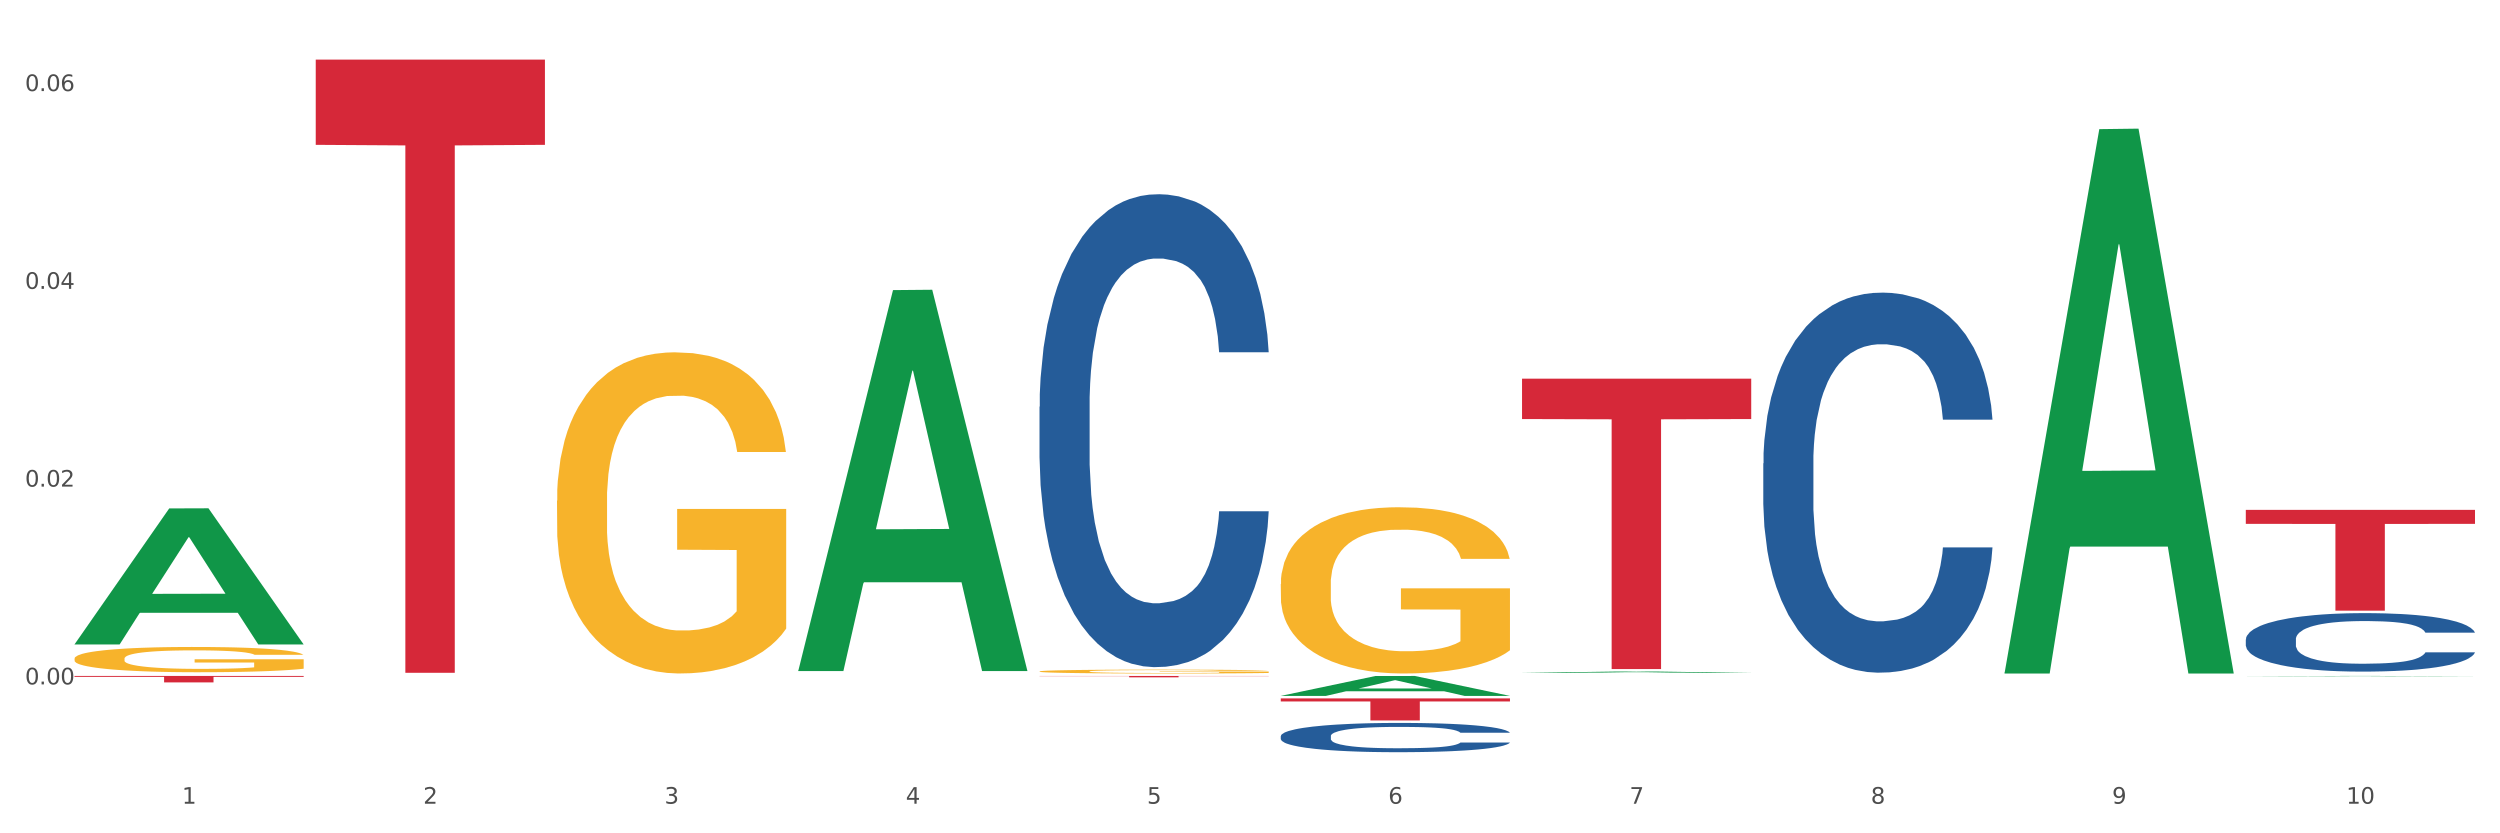 <?xml version="1.0" encoding="utf-8" standalone="no"?>
<!DOCTYPE svg PUBLIC "-//W3C//DTD SVG 1.1//EN"
  "http://www.w3.org/Graphics/SVG/1.1/DTD/svg11.dtd">
<svg xmlns:xlink="http://www.w3.org/1999/xlink" width="1080pt" height="360pt" viewBox="0 0 1080 360" xmlns="http://www.w3.org/2000/svg" version="1.1">
 <rect x="0" y="0" width="1080" height="360" fill="#333333" stroke="none"/>
 <defs>
  <style type="text/css">*{stroke-linejoin: round; stroke-linecap: butt}</style>
 </defs>
 <g id="figure_1">
  <g id="patch_1">
   <path d="M 0 360 
L 1080 360 
L 1080 0 
L 0 0 
z
" style="fill: #ffffff; stroke: #ffffff; stroke-linejoin: miter"/>
  </g>
  <g id="axes_1">
   <g id="matplotlib.axis_1">
    <g id="xtick_1">
     <g id="text_1">
      <!-- 1 -->
      <g style="fill: #4d4d4d" transform="translate(78.627 347.204) scale(0.096 -0.096)">
       <defs>
        <path id="DejaVuSans-31" d="M 794 531 
L 1825 531 
L 1825 4091 
L 703 3866 
L 703 4441 
L 1819 4666 
L 2450 4666 
L 2450 531 
L 3481 531 
L 3481 0 
L 794 0 
L 794 531 
z
" transform="scale(0.016)"/>
       </defs>
       <use xlink:href="#DejaVuSans-31"/>
      </g>
     </g>
    </g>
    <g id="xtick_2">
     <g id="text_2">
      <!-- 2 -->
      <g style="fill: #4d4d4d" transform="translate(182.851 347.204) scale(0.096 -0.096)">
       <defs>
        <path id="DejaVuSans-32" d="M 1228 531 
L 3431 531 
L 3431 0 
L 469 0 
L 469 531 
Q 828 903 1448 1529 
Q 2069 2156 2228 2338 
Q 2531 2678 2651 2914 
Q 2772 3150 2772 3378 
Q 2772 3750 2511 3984 
Q 2250 4219 1831 4219 
Q 1534 4219 1204 4116 
Q 875 4013 500 3803 
L 500 4441 
Q 881 4594 1212 4672 
Q 1544 4750 1819 4750 
Q 2544 4750 2975 4387 
Q 3406 4025 3406 3419 
Q 3406 3131 3298 2873 
Q 3191 2616 2906 2266 
Q 2828 2175 2409 1742 
Q 1991 1309 1228 531 
z
" transform="scale(0.016)"/>
       </defs>
       <use xlink:href="#DejaVuSans-32"/>
      </g>
     </g>
    </g>
    <g id="xtick_3">
     <g id="text_3">
      <!-- 3 -->
      <g style="fill: #4d4d4d" transform="translate(287.074 347.204) scale(0.096 -0.096)">
       <defs>
        <path id="DejaVuSans-33" d="M 2597 2516 
Q 3050 2419 3304 2112 
Q 3559 1806 3559 1356 
Q 3559 666 3084 287 
Q 2609 -91 1734 -91 
Q 1441 -91 1130 -33 
Q 819 25 488 141 
L 488 750 
Q 750 597 1062 519 
Q 1375 441 1716 441 
Q 2309 441 2620 675 
Q 2931 909 2931 1356 
Q 2931 1769 2642 2001 
Q 2353 2234 1838 2234 
L 1294 2234 
L 1294 2753 
L 1863 2753 
Q 2328 2753 2575 2939 
Q 2822 3125 2822 3475 
Q 2822 3834 2567 4026 
Q 2313 4219 1838 4219 
Q 1578 4219 1281 4162 
Q 984 4106 628 3988 
L 628 4550 
Q 988 4650 1302 4700 
Q 1616 4750 1894 4750 
Q 2613 4750 3031 4423 
Q 3450 4097 3450 3541 
Q 3450 3153 3228 2886 
Q 3006 2619 2597 2516 
z
" transform="scale(0.016)"/>
       </defs>
       <use xlink:href="#DejaVuSans-33"/>
      </g>
     </g>
    </g>
    <g id="xtick_4">
     <g id="text_4">
      <!-- 4 -->
      <g style="fill: #4d4d4d" transform="translate(391.298 347.204) scale(0.096 -0.096)">
       <defs>
        <path id="DejaVuSans-34" d="M 2419 4116 
L 825 1625 
L 2419 1625 
L 2419 4116 
z
M 2253 4666 
L 3047 4666 
L 3047 1625 
L 3713 1625 
L 3713 1100 
L 3047 1100 
L 3047 0 
L 2419 0 
L 2419 1100 
L 313 1100 
L 313 1709 
L 2253 4666 
z
" transform="scale(0.016)"/>
       </defs>
       <use xlink:href="#DejaVuSans-34"/>
      </g>
     </g>
    </g>
    <g id="xtick_5">
     <g id="text_5">
      <!-- 5 -->
      <g style="fill: #4d4d4d" transform="translate(495.522 347.204) scale(0.096 -0.096)">
       <defs>
        <path id="DejaVuSans-35" d="M 691 4666 
L 3169 4666 
L 3169 4134 
L 1269 4134 
L 1269 2991 
Q 1406 3038 1543 3061 
Q 1681 3084 1819 3084 
Q 2600 3084 3056 2656 
Q 3513 2228 3513 1497 
Q 3513 744 3044 326 
Q 2575 -91 1722 -91 
Q 1428 -91 1123 -41 
Q 819 9 494 109 
L 494 744 
Q 775 591 1075 516 
Q 1375 441 1709 441 
Q 2250 441 2565 725 
Q 2881 1009 2881 1497 
Q 2881 1984 2565 2268 
Q 2250 2553 1709 2553 
Q 1456 2553 1204 2497 
Q 953 2441 691 2322 
L 691 4666 
z
" transform="scale(0.016)"/>
       </defs>
       <use xlink:href="#DejaVuSans-35"/>
      </g>
     </g>
    </g>
    <g id="xtick_6">
     <g id="text_6">
      <!-- 6 -->
      <g style="fill: #4d4d4d" transform="translate(599.745 347.204) scale(0.096 -0.096)">
       <defs>
        <path id="DejaVuSans-36" d="M 2113 2584 
Q 1688 2584 1439 2293 
Q 1191 2003 1191 1497 
Q 1191 994 1439 701 
Q 1688 409 2113 409 
Q 2538 409 2786 701 
Q 3034 994 3034 1497 
Q 3034 2003 2786 2293 
Q 2538 2584 2113 2584 
z
M 3366 4563 
L 3366 3988 
Q 3128 4100 2886 4159 
Q 2644 4219 2406 4219 
Q 1781 4219 1451 3797 
Q 1122 3375 1075 2522 
Q 1259 2794 1537 2939 
Q 1816 3084 2150 3084 
Q 2853 3084 3261 2657 
Q 3669 2231 3669 1497 
Q 3669 778 3244 343 
Q 2819 -91 2113 -91 
Q 1303 -91 875 529 
Q 447 1150 447 2328 
Q 447 3434 972 4092 
Q 1497 4750 2381 4750 
Q 2619 4750 2861 4703 
Q 3103 4656 3366 4563 
z
" transform="scale(0.016)"/>
       </defs>
       <use xlink:href="#DejaVuSans-36"/>
      </g>
     </g>
    </g>
    <g id="xtick_7">
     <g id="text_7">
      <!-- 7 -->
      <g style="fill: #4d4d4d" transform="translate(703.969 347.204) scale(0.096 -0.096)">
       <defs>
        <path id="DejaVuSans-37" d="M 525 4666 
L 3525 4666 
L 3525 4397 
L 1831 0 
L 1172 0 
L 2766 4134 
L 525 4134 
L 525 4666 
z
" transform="scale(0.016)"/>
       </defs>
       <use xlink:href="#DejaVuSans-37"/>
      </g>
     </g>
    </g>
    <g id="xtick_8">
     <g id="text_8">
      <!-- 8 -->
      <g style="fill: #4d4d4d" transform="translate(808.193 347.204) scale(0.096 -0.096)">
       <defs>
        <path id="DejaVuSans-38" d="M 2034 2216 
Q 1584 2216 1326 1975 
Q 1069 1734 1069 1313 
Q 1069 891 1326 650 
Q 1584 409 2034 409 
Q 2484 409 2743 651 
Q 3003 894 3003 1313 
Q 3003 1734 2745 1975 
Q 2488 2216 2034 2216 
z
M 1403 2484 
Q 997 2584 770 2862 
Q 544 3141 544 3541 
Q 544 4100 942 4425 
Q 1341 4750 2034 4750 
Q 2731 4750 3128 4425 
Q 3525 4100 3525 3541 
Q 3525 3141 3298 2862 
Q 3072 2584 2669 2484 
Q 3125 2378 3379 2068 
Q 3634 1759 3634 1313 
Q 3634 634 3220 271 
Q 2806 -91 2034 -91 
Q 1263 -91 848 271 
Q 434 634 434 1313 
Q 434 1759 690 2068 
Q 947 2378 1403 2484 
z
M 1172 3481 
Q 1172 3119 1398 2916 
Q 1625 2713 2034 2713 
Q 2441 2713 2670 2916 
Q 2900 3119 2900 3481 
Q 2900 3844 2670 4047 
Q 2441 4250 2034 4250 
Q 1625 4250 1398 4047 
Q 1172 3844 1172 3481 
z
" transform="scale(0.016)"/>
       </defs>
       <use xlink:href="#DejaVuSans-38"/>
      </g>
     </g>
    </g>
    <g id="xtick_9">
     <g id="text_9">
      <!-- 9 -->
      <g style="fill: #4d4d4d" transform="translate(912.416 347.204) scale(0.096 -0.096)">
       <defs>
        <path id="DejaVuSans-39" d="M 703 97 
L 703 672 
Q 941 559 1184 500 
Q 1428 441 1663 441 
Q 2288 441 2617 861 
Q 2947 1281 2994 2138 
Q 2813 1869 2534 1725 
Q 2256 1581 1919 1581 
Q 1219 1581 811 2004 
Q 403 2428 403 3163 
Q 403 3881 828 4315 
Q 1253 4750 1959 4750 
Q 2769 4750 3195 4129 
Q 3622 3509 3622 2328 
Q 3622 1225 3098 567 
Q 2575 -91 1691 -91 
Q 1453 -91 1209 -44 
Q 966 3 703 97 
z
M 1959 2075 
Q 2384 2075 2632 2365 
Q 2881 2656 2881 3163 
Q 2881 3666 2632 3958 
Q 2384 4250 1959 4250 
Q 1534 4250 1286 3958 
Q 1038 3666 1038 3163 
Q 1038 2656 1286 2365 
Q 1534 2075 1959 2075 
z
" transform="scale(0.016)"/>
       </defs>
       <use xlink:href="#DejaVuSans-39"/>
      </g>
     </g>
    </g>
    <g id="xtick_10">
     <g id="text_10">
      <!-- 10 -->
      <g style="fill: #4d4d4d" transform="translate(1013.586 347.204) scale(0.096 -0.096)">
       <defs>
        <path id="DejaVuSans-30" d="M 2034 4250 
Q 1547 4250 1301 3770 
Q 1056 3291 1056 2328 
Q 1056 1369 1301 889 
Q 1547 409 2034 409 
Q 2525 409 2770 889 
Q 3016 1369 3016 2328 
Q 3016 3291 2770 3770 
Q 2525 4250 2034 4250 
z
M 2034 4750 
Q 2819 4750 3233 4129 
Q 3647 3509 3647 2328 
Q 3647 1150 3233 529 
Q 2819 -91 2034 -91 
Q 1250 -91 836 529 
Q 422 1150 422 2328 
Q 422 3509 836 4129 
Q 1250 4750 2034 4750 
z
" transform="scale(0.016)"/>
       </defs>
       <use xlink:href="#DejaVuSans-31"/>
       <use xlink:href="#DejaVuSans-30" transform="translate(63.623 0)"/>
      </g>
     </g>
    </g>
    <g id="xtick_11"/>
    <g id="xtick_12"/>
    <g id="xtick_13"/>
    <g id="xtick_14"/>
    <g id="xtick_15"/>
    <g id="xtick_16"/>
    <g id="xtick_17"/>
    <g id="xtick_18"/>
    <g id="xtick_19"/>
   </g>
   <g id="matplotlib.axis_2">
    <g id="ytick_1">
     <g id="text_11">
      <!-- 0.00 -->
      <g style="fill: #4d4d4d" transform="translate(10.8 295.664) scale(0.096 -0.096)">
       <defs>
        <path id="DejaVuSans-2e" d="M 684 794 
L 1344 794 
L 1344 0 
L 684 0 
L 684 794 
z
" transform="scale(0.016)"/>
       </defs>
       <use xlink:href="#DejaVuSans-30"/>
       <use xlink:href="#DejaVuSans-2e" transform="translate(63.623 0)"/>
       <use xlink:href="#DejaVuSans-30" transform="translate(95.41 0)"/>
       <use xlink:href="#DejaVuSans-30" transform="translate(159.033 0)"/>
      </g>
     </g>
    </g>
    <g id="ytick_2">
     <g id="text_12">
      <!-- 0.02 -->
      <g style="fill: #4d4d4d" transform="translate(10.8 210.224) scale(0.096 -0.096)">
       <use xlink:href="#DejaVuSans-30"/>
       <use xlink:href="#DejaVuSans-2e" transform="translate(63.623 0)"/>
       <use xlink:href="#DejaVuSans-30" transform="translate(95.41 0)"/>
       <use xlink:href="#DejaVuSans-32" transform="translate(159.033 0)"/>
      </g>
     </g>
    </g>
    <g id="ytick_3">
     <g id="text_13">
      <!-- 0.04 -->
      <g style="fill: #4d4d4d" transform="translate(10.8 124.785) scale(0.096 -0.096)">
       <use xlink:href="#DejaVuSans-30"/>
       <use xlink:href="#DejaVuSans-2e" transform="translate(63.623 0)"/>
       <use xlink:href="#DejaVuSans-30" transform="translate(95.41 0)"/>
       <use xlink:href="#DejaVuSans-34" transform="translate(159.033 0)"/>
      </g>
     </g>
    </g>
    <g id="ytick_4">
     <g id="text_14">
      <!-- 0.06 -->
      <g style="fill: #4d4d4d" transform="translate(10.8 39.345) scale(0.096 -0.096)">
       <use xlink:href="#DejaVuSans-30"/>
       <use xlink:href="#DejaVuSans-2e" transform="translate(63.623 0)"/>
       <use xlink:href="#DejaVuSans-30" transform="translate(95.41 0)"/>
       <use xlink:href="#DejaVuSans-36" transform="translate(159.033 0)"/>
      </g>
     </g>
    </g>
    <g id="ytick_5"/>
    <g id="ytick_6"/>
    <g id="ytick_7"/>
    <g id="ytick_8"/>
   </g>
   <g id="PolyCollection_1">
    <path d="M 32.175 278.313 
L 32.277 278.257 
L 73.107 219.636 
L 90.051 219.58 
L 131.187 278.423 
L 111.589 278.423 
L 102.709 264.721 
L 60.552 264.721 
L 60.246 264.942 
L 51.671 278.423 
L 32.175 278.423 
L 32.175 278.313 
L 65.86 256.544 
L 97.401 256.488 
L 81.783 232.122 
L 81.579 232.012 
L 81.375 232.178 
L 65.758 256.488 
L 65.86 256.544 
L 32.175 278.313 
z
" clip-path="url(#pb9fede8477)" style="fill: #109648"/>
    <path d="M 970.188 220.251 
L 1069.2 220.251 
L 1069.2 226.304 
L 1030.252 226.345 
L 1030.252 263.807 
L 1008.901 263.807 
L 1008.901 226.345 
L 970.188 226.304 
L 970.188 220.292 
L 970.188 220.251 
z
" clip-path="url(#pb9fede8477)" style="fill: #d62839"/>
    <path d="M 657.517 163.593 
L 756.529 163.593 
L 756.529 181.025 
L 717.581 181.142 
L 717.581 289.029 
L 696.23 289.029 
L 696.23 181.142 
L 657.517 181.025 
L 657.517 163.711 
L 657.517 163.593 
z
" clip-path="url(#pb9fede8477)" style="fill: #d62839"/>
    <path d="M 553.293 301.696 
L 652.306 301.696 
L 652.306 303.022 
L 613.358 303.031 
L 613.358 311.237 
L 592.006 311.237 
L 592.006 303.031 
L 553.293 303.022 
L 553.293 301.705 
L 553.293 301.696 
z
" clip-path="url(#pb9fede8477)" style="fill: #d62839"/>
    <path d="M 449.069 292.017 
L 548.082 292.017 
L 548.082 292.099 
L 509.134 292.099 
L 509.134 292.607 
L 487.783 292.607 
L 487.783 292.099 
L 449.069 292.099 
L 449.069 292.017 
L 449.069 292.017 
z
" clip-path="url(#pb9fede8477)" style="fill: #d62839"/>
    <path d="M 136.399 25.759 
L 235.411 25.759 
L 235.411 62.571 
L 196.463 62.819 
L 196.463 290.65 
L 175.112 290.65 
L 175.112 62.819 
L 136.399 62.571 
L 136.399 26.008 
L 136.399 25.759 
z
" clip-path="url(#pb9fede8477)" style="fill: #d62839"/>
    <path d="M 32.175 292.017 
L 131.187 292.017 
L 131.187 292.403 
L 92.239 292.405 
L 92.239 294.796 
L 70.888 294.796 
L 70.888 292.405 
L 32.175 292.403 
L 32.175 292.019 
L 32.175 292.017 
z
" clip-path="url(#pb9fede8477)" style="fill: #d62839"/>
    <path d="M 449.069 175.703 
L 449.187 175.517 
L 449.187 170.292 
L 449.538 163.202 
L 450.825 150.141 
L 452.464 140.252 
L 455.272 128.684 
L 456.794 123.832 
L 458.783 118.422 
L 462.88 109.652 
L 467.561 102.189 
L 470.838 98.084 
L 473.296 95.472 
L 478.797 90.807 
L 481.957 88.755 
L 485.234 87.075 
L 488.042 85.956 
L 492.724 84.65 
L 496.469 84.09 
L 500.799 83.903 
L 504.427 84.09 
L 509.226 84.836 
L 516.248 87.075 
L 518.94 88.381 
L 522.568 90.62 
L 526.313 93.606 
L 529.356 96.591 
L 532.867 100.883 
L 536.495 106.48 
L 540.006 113.57 
L 542.464 120.101 
L 544.454 127.004 
L 546.209 135.401 
L 547.497 144.543 
L 548.082 152.193 
L 526.664 152.193 
L 526.079 145.29 
L 524.909 137.826 
L 523.738 132.789 
L 522.451 128.684 
L 520.461 124.019 
L 518.706 121.034 
L 515.78 117.489 
L 513.088 115.25 
L 510.864 113.943 
L 508.173 112.824 
L 502.438 111.704 
L 498.342 111.704 
L 495.767 112.078 
L 492.607 113.011 
L 489.915 114.317 
L 486.755 116.556 
L 484.297 118.981 
L 481.84 122.153 
L 480.435 124.392 
L 478.328 128.497 
L 476.924 131.856 
L 475.051 137.64 
L 473.998 141.745 
L 472.126 152.38 
L 471.306 160.217 
L 470.955 165.628 
L 470.721 171.598 
L 470.721 200.705 
L 471.423 213.766 
L 472.009 219.364 
L 472.945 225.708 
L 474.7 233.918 
L 477.275 241.941 
L 479.967 247.725 
L 482.191 251.27 
L 484.297 253.882 
L 486.404 255.935 
L 488.979 257.8 
L 491.085 258.92 
L 494.245 260.039 
L 497.991 260.599 
L 500.916 260.599 
L 506.885 259.666 
L 509.577 258.733 
L 512.152 257.427 
L 514.961 255.375 
L 517.184 253.136 
L 518.472 251.457 
L 520.578 247.911 
L 522.217 244.18 
L 523.621 239.888 
L 524.558 236.157 
L 525.611 230.559 
L 526.43 224.215 
L 526.664 220.857 
L 548.082 220.857 
L 547.614 227.574 
L 546.795 234.104 
L 545.156 242.874 
L 543.869 247.911 
L 541.879 254.069 
L 539.772 259.293 
L 536.846 265.077 
L 534.155 269.369 
L 531.346 273.1 
L 528.303 276.459 
L 522.802 281.124 
L 520.813 282.43 
L 516.599 284.669 
L 513.322 285.975 
L 508.524 287.281 
L 503.608 288.027 
L 498.459 288.214 
L 493.894 287.841 
L 488.862 286.721 
L 485.702 285.602 
L 482.191 283.922 
L 478.094 281.31 
L 474.232 278.138 
L 470.604 274.407 
L 467.21 270.115 
L 464.05 265.264 
L 459.954 257.241 
L 456.911 249.404 
L 454.687 242.127 
L 453.166 235.97 
L 451.644 228.133 
L 450.825 222.722 
L 449.538 209.662 
L 449.069 197.534 
L 449.069 175.703 
z
" clip-path="url(#pb9fede8477)" style="fill: #255c99"/>
    <path d="M 553.293 317.985 
L 553.41 317.973 
L 553.41 317.65 
L 553.761 317.211 
L 555.049 316.402 
L 556.687 315.79 
L 559.496 315.074 
L 561.017 314.774 
L 563.007 314.439 
L 567.103 313.896 
L 571.785 313.434 
L 575.062 313.18 
L 577.52 313.018 
L 583.02 312.729 
L 586.18 312.602 
L 589.457 312.498 
L 592.266 312.429 
L 596.948 312.348 
L 600.693 312.313 
L 605.023 312.302 
L 608.651 312.313 
L 613.45 312.36 
L 620.472 312.498 
L 623.164 312.579 
L 626.792 312.718 
L 630.537 312.902 
L 633.58 313.087 
L 637.091 313.353 
L 640.719 313.699 
L 644.23 314.138 
L 646.688 314.543 
L 648.677 314.97 
L 650.433 315.49 
L 651.72 316.056 
L 652.306 316.529 
L 630.888 316.529 
L 630.303 316.102 
L 629.132 315.64 
L 627.962 315.328 
L 626.675 315.074 
L 624.685 314.785 
L 622.929 314.6 
L 620.004 314.381 
L 617.312 314.242 
L 615.088 314.161 
L 612.396 314.092 
L 606.661 314.023 
L 602.565 314.023 
L 599.99 314.046 
L 596.83 314.104 
L 594.139 314.184 
L 590.979 314.323 
L 588.521 314.473 
L 586.063 314.67 
L 584.659 314.808 
L 582.552 315.062 
L 581.148 315.27 
L 579.275 315.628 
L 578.222 315.882 
L 576.349 316.541 
L 575.53 317.026 
L 575.179 317.361 
L 574.945 317.73 
L 574.945 319.532 
L 575.647 320.341 
L 576.232 320.687 
L 577.168 321.08 
L 578.924 321.588 
L 581.499 322.085 
L 584.191 322.443 
L 586.414 322.663 
L 588.521 322.824 
L 590.628 322.951 
L 593.202 323.067 
L 595.309 323.136 
L 598.469 323.205 
L 602.214 323.24 
L 605.14 323.24 
L 611.109 323.182 
L 613.801 323.125 
L 616.375 323.044 
L 619.184 322.917 
L 621.408 322.778 
L 622.695 322.674 
L 624.802 322.455 
L 626.441 322.224 
L 627.845 321.958 
L 628.781 321.727 
L 629.835 321.38 
L 630.654 320.988 
L 630.888 320.78 
L 652.306 320.78 
L 651.837 321.196 
L 651.018 321.6 
L 649.38 322.143 
L 648.092 322.455 
L 646.103 322.836 
L 643.996 323.159 
L 641.07 323.517 
L 638.378 323.783 
L 635.569 324.014 
L 632.526 324.222 
L 627.026 324.511 
L 625.036 324.591 
L 620.823 324.73 
L 617.546 324.811 
L 612.747 324.892 
L 607.832 324.938 
L 602.682 324.95 
L 598.118 324.926 
L 593.085 324.857 
L 589.925 324.788 
L 586.414 324.684 
L 582.318 324.522 
L 578.456 324.326 
L 574.828 324.095 
L 571.434 323.829 
L 568.274 323.529 
L 564.177 323.032 
L 561.135 322.547 
L 558.911 322.097 
L 557.389 321.715 
L 555.868 321.23 
L 555.049 320.895 
L 553.761 320.087 
L 553.293 319.336 
L 553.293 317.985 
z
" clip-path="url(#pb9fede8477)" style="fill: #255c99"/>
    <path d="M 761.74 200.183 
L 761.857 200.033 
L 761.857 195.835 
L 762.208 190.137 
L 763.496 179.64 
L 765.134 171.693 
L 767.943 162.396 
L 769.465 158.498 
L 771.454 154.149 
L 775.551 147.102 
L 780.232 141.104 
L 783.509 137.805 
L 785.967 135.706 
L 791.467 131.957 
L 794.627 130.308 
L 797.904 128.958 
L 800.713 128.058 
L 805.395 127.009 
L 809.14 126.559 
L 813.47 126.409 
L 817.098 126.559 
L 821.897 127.159 
L 828.919 128.958 
L 831.611 130.008 
L 835.239 131.807 
L 838.984 134.206 
L 842.027 136.605 
L 845.538 140.054 
L 849.166 144.553 
L 852.677 150.251 
L 855.135 155.499 
L 857.125 161.047 
L 858.88 167.795 
L 860.168 175.142 
L 860.753 181.29 
L 839.335 181.29 
L 838.75 175.742 
L 837.58 169.744 
L 836.409 165.695 
L 835.122 162.396 
L 833.132 158.648 
L 831.377 156.249 
L 828.451 153.4 
L 825.759 151.6 
L 823.535 150.55 
L 820.843 149.651 
L 815.109 148.751 
L 811.012 148.751 
L 808.438 149.051 
L 805.278 149.801 
L 802.586 150.85 
L 799.426 152.65 
L 796.968 154.599 
L 794.51 157.148 
L 793.106 158.948 
L 790.999 162.246 
L 789.595 164.946 
L 787.722 169.594 
L 786.669 172.893 
L 784.796 181.44 
L 783.977 187.738 
L 783.626 192.086 
L 783.392 196.884 
L 783.392 220.276 
L 784.094 230.773 
L 784.679 235.271 
L 785.616 240.369 
L 787.371 246.967 
L 789.946 253.415 
L 792.638 258.063 
L 794.862 260.912 
L 796.968 263.012 
L 799.075 264.661 
L 801.65 266.16 
L 803.756 267.06 
L 806.916 267.96 
L 810.661 268.41 
L 813.587 268.41 
L 819.556 267.66 
L 822.248 266.91 
L 824.823 265.861 
L 827.632 264.211 
L 829.855 262.412 
L 831.143 261.062 
L 833.249 258.213 
L 834.888 255.214 
L 836.292 251.765 
L 837.229 248.766 
L 838.282 244.268 
L 839.101 239.17 
L 839.335 236.471 
L 860.753 236.471 
L 860.285 241.869 
L 859.465 247.117 
L 857.827 254.165 
L 856.539 258.213 
L 854.55 263.161 
L 852.443 267.36 
L 849.517 272.008 
L 846.825 275.457 
L 844.017 278.456 
L 840.974 281.155 
L 835.473 284.904 
L 833.483 285.954 
L 829.27 287.753 
L 825.993 288.803 
L 821.195 289.852 
L 816.279 290.452 
L 811.13 290.602 
L 806.565 290.302 
L 801.533 289.402 
L 798.373 288.503 
L 794.862 287.153 
L 790.765 285.054 
L 786.903 282.505 
L 783.275 279.506 
L 779.881 276.057 
L 776.721 272.158 
L 772.625 265.711 
L 769.582 259.413 
L 767.358 253.565 
L 765.837 248.617 
L 764.315 242.319 
L 763.496 237.97 
L 762.208 227.474 
L 761.74 217.727 
L 761.74 200.183 
z
" clip-path="url(#pb9fede8477)" style="fill: #255c99"/>
    <path d="M 970.188 276.224 
L 970.305 276.201 
L 970.305 275.555 
L 970.656 274.678 
L 971.943 273.063 
L 973.582 271.84 
L 976.39 270.409 
L 977.912 269.81 
L 979.902 269.14 
L 983.998 268.056 
L 988.679 267.133 
L 991.956 266.625 
L 994.414 266.302 
L 999.915 265.725 
L 1003.075 265.472 
L 1006.352 265.264 
L 1009.161 265.126 
L 1013.842 264.964 
L 1017.587 264.895 
L 1021.917 264.872 
L 1025.546 264.895 
L 1030.344 264.987 
L 1037.366 265.264 
L 1040.058 265.425 
L 1043.686 265.702 
L 1047.431 266.072 
L 1050.474 266.441 
L 1053.985 266.971 
L 1057.613 267.664 
L 1061.125 268.54 
L 1063.582 269.348 
L 1065.572 270.202 
L 1067.327 271.24 
L 1068.615 272.371 
L 1069.2 273.317 
L 1047.782 273.317 
L 1047.197 272.463 
L 1046.027 271.54 
L 1044.857 270.917 
L 1043.569 270.409 
L 1041.58 269.833 
L 1039.824 269.463 
L 1036.898 269.025 
L 1034.206 268.748 
L 1031.983 268.587 
L 1029.291 268.448 
L 1023.556 268.31 
L 1019.46 268.31 
L 1016.885 268.356 
L 1013.725 268.471 
L 1011.033 268.633 
L 1007.873 268.91 
L 1005.415 269.21 
L 1002.958 269.602 
L 1001.553 269.879 
L 999.447 270.386 
L 998.042 270.802 
L 996.17 271.517 
L 995.116 272.025 
L 993.244 273.34 
L 992.424 274.309 
L 992.073 274.978 
L 991.839 275.716 
L 991.839 279.316 
L 992.541 280.931 
L 993.127 281.623 
L 994.063 282.408 
L 995.818 283.423 
L 998.393 284.415 
L 1001.085 285.131 
L 1003.309 285.569 
L 1005.415 285.892 
L 1007.522 286.146 
L 1010.097 286.377 
L 1012.203 286.515 
L 1015.363 286.654 
L 1019.109 286.723 
L 1022.035 286.723 
L 1028.003 286.607 
L 1030.695 286.492 
L 1033.27 286.33 
L 1036.079 286.077 
L 1038.303 285.8 
L 1039.59 285.592 
L 1041.697 285.154 
L 1043.335 284.692 
L 1044.739 284.162 
L 1045.676 283.7 
L 1046.729 283.008 
L 1047.548 282.223 
L 1047.782 281.808 
L 1069.2 281.808 
L 1068.732 282.639 
L 1067.913 283.446 
L 1066.274 284.531 
L 1064.987 285.154 
L 1062.997 285.915 
L 1060.89 286.561 
L 1057.965 287.277 
L 1055.273 287.807 
L 1052.464 288.269 
L 1049.421 288.684 
L 1043.92 289.261 
L 1041.931 289.422 
L 1037.717 289.699 
L 1034.44 289.861 
L 1029.642 290.022 
L 1024.726 290.115 
L 1019.577 290.138 
L 1015.012 290.092 
L 1009.98 289.953 
L 1006.82 289.815 
L 1003.309 289.607 
L 999.212 289.284 
L 995.35 288.892 
L 991.722 288.43 
L 988.328 287.9 
L 985.168 287.3 
L 981.072 286.307 
L 978.029 285.338 
L 975.805 284.438 
L 974.284 283.677 
L 972.762 282.708 
L 971.943 282.039 
L 970.656 280.424 
L 970.188 278.924 
L 970.188 276.224 
z
" clip-path="url(#pb9fede8477)" style="fill: #255c99"/>
    <path d="M 553.293 252.318 
L 553.41 252.252 
L 553.41 249.891 
L 553.644 247.857 
L 554.813 242.938 
L 556.566 238.871 
L 557.852 236.707 
L 559.138 234.936 
L 560.658 233.165 
L 562.528 231.328 
L 565.918 228.639 
L 568.022 227.261 
L 570.594 225.818 
L 575.27 223.719 
L 578.66 222.539 
L 582.167 221.555 
L 587.895 220.374 
L 591.636 219.849 
L 595.61 219.456 
L 600.403 219.193 
L 604.027 219.128 
L 611.976 219.325 
L 618.756 219.915 
L 622.029 220.374 
L 626.237 221.161 
L 628.458 221.686 
L 632.082 222.735 
L 635.823 224.113 
L 638.395 225.293 
L 642.252 227.524 
L 645.175 229.754 
L 647.863 232.509 
L 649.266 234.411 
L 650.318 236.182 
L 651.253 238.215 
L 652.189 241.429 
L 631.147 241.429 
L 630.329 239.133 
L 629.043 236.969 
L 627.173 234.87 
L 625.536 233.558 
L 622.73 231.918 
L 620.159 230.869 
L 617.47 230.082 
L 614.197 229.426 
L 611.625 229.098 
L 608.001 228.835 
L 600.87 228.901 
L 596.078 229.426 
L 592.805 230.082 
L 590.7 230.672 
L 588.83 231.328 
L 586.726 232.246 
L 584.271 233.624 
L 582.518 234.87 
L 580.764 236.444 
L 579.361 238.018 
L 578.075 239.855 
L 577.023 241.823 
L 576.205 243.856 
L 575.504 246.349 
L 574.919 250.481 
L 574.919 259.467 
L 575.153 261.501 
L 575.737 264.19 
L 576.439 266.223 
L 577.608 268.65 
L 578.66 270.29 
L 580.647 272.651 
L 582.868 274.619 
L 584.622 275.865 
L 586.375 276.915 
L 589.415 278.358 
L 592.805 279.538 
L 595.727 280.26 
L 599.702 280.916 
L 602.39 281.178 
L 604.728 281.309 
L 610.456 281.309 
L 614.548 281.113 
L 619.107 280.654 
L 622.613 280.063 
L 625.536 279.342 
L 628.809 278.161 
L 630.913 277.046 
L 630.913 263.337 
L 605.196 263.272 
L 605.196 254.154 
L 652.306 254.154 
L 652.306 280.916 
L 650.318 282.293 
L 648.097 283.54 
L 645.759 284.655 
L 642.252 286.032 
L 638.044 287.344 
L 634.303 288.262 
L 630.329 289.049 
L 625.653 289.771 
L 619.574 290.427 
L 615.833 290.689 
L 611.158 290.886 
L 605.663 290.952 
L 600.87 290.82 
L 596.195 290.492 
L 591.285 289.902 
L 586.492 289.049 
L 582.868 288.197 
L 579.244 287.147 
L 575.387 285.77 
L 572.347 284.458 
L 570.009 283.277 
L 567.438 281.769 
L 564.632 279.801 
L 562.528 278.03 
L 560.658 276.193 
L 558.67 273.832 
L 557.268 271.799 
L 555.865 269.24 
L 555.047 267.338 
L 554.111 264.387 
L 553.41 260.254 
L 553.293 252.318 
z
" clip-path="url(#pb9fede8477)" style="fill: #f7b32b"/>
    <path d="M 449.069 290.052 
L 449.186 290.05 
L 449.186 289.995 
L 449.42 289.948 
L 450.589 289.833 
L 452.343 289.739 
L 453.628 289.688 
L 454.914 289.647 
L 456.434 289.606 
L 458.304 289.563 
L 461.694 289.5 
L 463.799 289.468 
L 466.37 289.435 
L 471.046 289.386 
L 474.436 289.358 
L 477.943 289.335 
L 483.671 289.308 
L 487.412 289.296 
L 491.386 289.286 
L 496.179 289.28 
L 499.803 289.279 
L 507.752 289.283 
L 514.532 289.297 
L 517.805 289.308 
L 522.014 289.326 
L 524.235 289.338 
L 527.859 289.363 
L 531.599 289.395 
L 534.171 289.422 
L 538.029 289.474 
L 540.951 289.526 
L 543.64 289.59 
L 545.043 289.635 
L 546.095 289.676 
L 547.03 289.723 
L 547.965 289.798 
L 526.923 289.798 
L 526.105 289.745 
L 524.819 289.694 
L 522.949 289.645 
L 521.312 289.615 
L 518.507 289.577 
L 515.935 289.552 
L 513.246 289.534 
L 509.973 289.519 
L 507.401 289.511 
L 503.778 289.505 
L 496.647 289.506 
L 491.854 289.519 
L 488.581 289.534 
L 486.477 289.548 
L 484.606 289.563 
L 482.502 289.584 
L 480.047 289.616 
L 478.294 289.645 
L 476.54 289.682 
L 475.138 289.719 
L 473.852 289.762 
L 472.8 289.807 
L 471.981 289.855 
L 471.28 289.913 
L 470.696 290.009 
L 470.696 290.218 
L 470.929 290.266 
L 471.514 290.328 
L 472.215 290.376 
L 473.384 290.432 
L 474.436 290.47 
L 476.424 290.525 
L 478.645 290.571 
L 480.398 290.6 
L 482.152 290.625 
L 485.191 290.658 
L 488.581 290.686 
L 491.503 290.703 
L 495.478 290.718 
L 498.167 290.724 
L 500.505 290.727 
L 506.232 290.727 
L 510.324 290.722 
L 514.883 290.712 
L 518.39 290.698 
L 521.312 290.681 
L 524.585 290.654 
L 526.69 290.628 
L 526.69 290.308 
L 500.972 290.307 
L 500.972 290.095 
L 548.082 290.095 
L 548.082 290.718 
L 546.095 290.75 
L 543.874 290.779 
L 541.536 290.805 
L 538.029 290.837 
L 533.82 290.868 
L 530.08 290.889 
L 526.105 290.907 
L 521.429 290.924 
L 515.351 290.939 
L 511.61 290.945 
L 506.934 290.95 
L 501.44 290.952 
L 496.647 290.949 
L 491.971 290.941 
L 487.061 290.927 
L 482.268 290.907 
L 478.645 290.887 
L 475.021 290.863 
L 471.163 290.831 
L 468.124 290.8 
L 465.786 290.773 
L 463.214 290.738 
L 460.409 290.692 
L 458.304 290.651 
L 456.434 290.608 
L 454.447 290.553 
L 453.044 290.506 
L 451.641 290.446 
L 450.823 290.402 
L 449.888 290.333 
L 449.186 290.237 
L 449.069 290.052 
z
" clip-path="url(#pb9fede8477)" style="fill: #f7b32b"/>
    <path d="M 32.175 284.535 
L 32.292 284.525 
L 32.292 284.166 
L 32.526 283.856 
L 33.695 283.108 
L 35.448 282.49 
L 36.734 282.161 
L 38.02 281.892 
L 39.54 281.623 
L 41.41 281.343 
L 44.8 280.934 
L 46.904 280.725 
L 49.476 280.506 
L 54.152 280.186 
L 57.542 280.007 
L 61.049 279.857 
L 66.777 279.678 
L 70.517 279.598 
L 74.492 279.538 
L 79.285 279.498 
L 82.909 279.488 
L 90.858 279.518 
L 97.638 279.608 
L 100.911 279.678 
L 105.119 279.797 
L 107.34 279.877 
L 110.964 280.037 
L 114.705 280.246 
L 117.277 280.426 
L 121.134 280.765 
L 124.057 281.104 
L 126.745 281.523 
L 128.148 281.812 
L 129.2 282.081 
L 130.135 282.39 
L 131.071 282.879 
L 110.029 282.879 
L 109.211 282.53 
L 107.925 282.201 
L 106.054 281.882 
L 104.418 281.682 
L 101.612 281.433 
L 99.041 281.273 
L 96.352 281.154 
L 93.079 281.054 
L 90.507 281.004 
L 86.883 280.964 
L 79.752 280.974 
L 74.96 281.054 
L 71.686 281.154 
L 69.582 281.244 
L 67.712 281.343 
L 65.608 281.483 
L 63.153 281.692 
L 61.399 281.882 
L 59.646 282.121 
L 58.243 282.361 
L 56.957 282.64 
L 55.905 282.939 
L 55.087 283.248 
L 54.386 283.627 
L 53.801 284.255 
L 53.801 285.622 
L 54.035 285.931 
L 54.619 286.34 
L 55.321 286.649 
L 56.49 287.018 
L 57.542 287.267 
L 59.529 287.626 
L 61.75 287.925 
L 63.504 288.115 
L 65.257 288.275 
L 68.296 288.494 
L 71.686 288.673 
L 74.609 288.783 
L 78.583 288.883 
L 81.272 288.923 
L 83.61 288.943 
L 89.338 288.943 
L 93.429 288.913 
L 97.988 288.843 
L 101.495 288.753 
L 104.418 288.644 
L 107.691 288.464 
L 109.795 288.294 
L 109.795 286.21 
L 84.078 286.2 
L 84.078 284.814 
L 131.187 284.814 
L 131.187 288.883 
L 129.2 289.092 
L 126.979 289.282 
L 124.641 289.451 
L 121.134 289.661 
L 116.926 289.86 
L 113.185 290 
L 109.211 290.12 
L 104.535 290.229 
L 98.456 290.329 
L 94.715 290.369 
L 90.039 290.399 
L 84.545 290.409 
L 79.752 290.389 
L 75.076 290.339 
L 70.167 290.249 
L 65.374 290.12 
L 61.75 289.99 
L 58.126 289.83 
L 54.269 289.621 
L 51.229 289.421 
L 48.891 289.242 
L 46.32 289.013 
L 43.514 288.713 
L 41.41 288.444 
L 39.54 288.165 
L 37.552 287.806 
L 36.15 287.497 
L 34.747 287.108 
L 33.928 286.818 
L 32.993 286.37 
L 32.292 285.741 
L 32.175 284.535 
z
" clip-path="url(#pb9fede8477)" style="fill: #f7b32b"/>
    <path d="M 553.293 300.615 
L 553.395 300.607 
L 594.225 292.025 
L 611.169 292.017 
L 652.306 300.631 
L 632.707 300.631 
L 623.827 298.625 
L 581.67 298.625 
L 581.364 298.658 
L 572.789 300.631 
L 553.293 300.631 
L 553.293 300.615 
L 586.978 297.428 
L 618.519 297.42 
L 602.901 293.853 
L 602.697 293.837 
L 602.493 293.861 
L 586.876 297.42 
L 586.978 297.428 
L 553.293 300.615 
z
" clip-path="url(#pb9fede8477)" style="fill: #109648"/>
    <path d="M 240.622 216.313 
L 240.739 216.187 
L 240.739 211.625 
L 240.973 207.696 
L 242.142 198.192 
L 243.895 190.336 
L 245.181 186.154 
L 246.467 182.732 
L 247.987 179.311 
L 249.857 175.763 
L 253.247 170.567 
L 255.351 167.906 
L 257.923 165.118 
L 262.599 161.063 
L 265.989 158.782 
L 269.496 156.882 
L 275.224 154.601 
L 278.965 153.587 
L 282.939 152.827 
L 287.732 152.32 
L 291.356 152.193 
L 299.305 152.573 
L 306.085 153.714 
L 309.358 154.601 
L 313.566 156.121 
L 315.788 157.135 
L 319.411 159.163 
L 323.152 161.824 
L 325.724 164.105 
L 329.581 168.413 
L 332.504 172.722 
L 335.193 178.044 
L 336.595 181.719 
L 337.647 185.14 
L 338.583 189.068 
L 339.518 195.278 
L 318.476 195.278 
L 317.658 190.843 
L 316.372 186.661 
L 314.502 182.606 
L 312.865 180.071 
L 310.06 176.903 
L 307.488 174.876 
L 304.799 173.355 
L 301.526 172.088 
L 298.954 171.454 
L 295.33 170.948 
L 288.2 171.074 
L 283.407 172.088 
L 280.134 173.355 
L 278.03 174.496 
L 276.159 175.763 
L 274.055 177.537 
L 271.6 180.198 
L 269.847 182.606 
L 268.093 185.647 
L 266.69 188.688 
L 265.405 192.237 
L 264.352 196.038 
L 263.534 199.966 
L 262.833 204.782 
L 262.248 212.765 
L 262.248 230.126 
L 262.482 234.054 
L 263.067 239.25 
L 263.768 243.178 
L 264.937 247.867 
L 265.989 251.035 
L 267.976 255.597 
L 270.197 259.398 
L 271.951 261.806 
L 273.704 263.833 
L 276.744 266.621 
L 280.134 268.902 
L 283.056 270.296 
L 287.031 271.563 
L 289.719 272.07 
L 292.057 272.324 
L 297.785 272.324 
L 301.877 271.944 
L 306.436 271.057 
L 309.943 269.916 
L 312.865 268.522 
L 316.138 266.241 
L 318.242 264.087 
L 318.242 237.602 
L 292.525 237.476 
L 292.525 219.862 
L 339.635 219.862 
L 339.635 271.563 
L 337.647 274.225 
L 335.426 276.632 
L 333.088 278.786 
L 329.581 281.448 
L 325.373 283.982 
L 321.632 285.756 
L 317.658 287.277 
L 312.982 288.671 
L 306.903 289.938 
L 303.163 290.445 
L 298.487 290.825 
L 292.992 290.952 
L 288.2 290.698 
L 283.524 290.065 
L 278.614 288.924 
L 273.821 287.277 
L 270.197 285.629 
L 266.574 283.602 
L 262.716 280.941 
L 259.677 278.406 
L 257.339 276.125 
L 254.767 273.211 
L 251.961 269.409 
L 249.857 265.988 
L 247.987 262.44 
L 246 257.878 
L 244.597 253.949 
L 243.194 249.007 
L 242.376 245.332 
L 241.441 239.63 
L 240.739 231.647 
L 240.622 216.313 
z
" clip-path="url(#pb9fede8477)" style="fill: #f7b32b"/>
    <path d="M 970.188 292.193 
L 970.29 292.193 
L 1011.12 292.017 
L 1028.064 292.017 
L 1069.2 292.194 
L 1049.602 292.194 
L 1040.721 292.152 
L 998.564 292.152 
L 998.258 292.153 
L 989.684 292.194 
L 970.188 292.194 
L 970.188 292.193 
L 1003.872 292.128 
L 1035.413 292.128 
L 1019.796 292.054 
L 1019.592 292.054 
L 1019.388 292.054 
L 1003.77 292.128 
L 1003.872 292.128 
L 970.188 292.193 
z
" clip-path="url(#pb9fede8477)" style="fill: #109648"/>
    <path d="M 865.964 290.51 
L 866.066 290.289 
L 906.896 55.791 
L 923.84 55.57 
L 964.976 290.952 
L 945.378 290.952 
L 936.498 236.14 
L 894.341 236.14 
L 894.034 237.024 
L 885.46 290.952 
L 865.964 290.952 
L 865.964 290.51 
L 899.649 203.43 
L 931.19 203.209 
L 915.572 105.741 
L 915.368 105.299 
L 915.164 105.962 
L 899.547 203.209 
L 899.649 203.43 
L 865.964 290.51 
z
" clip-path="url(#pb9fede8477)" style="fill: #109648"/>
    <path d="M 657.517 290.722 
L 657.619 290.722 
L 698.449 290.095 
L 715.393 290.095 
L 756.529 290.723 
L 736.931 290.723 
L 728.05 290.577 
L 685.893 290.577 
L 685.587 290.579 
L 677.013 290.723 
L 657.517 290.723 
L 657.517 290.722 
L 691.201 290.49 
L 722.742 290.489 
L 707.125 290.229 
L 706.921 290.227 
L 706.717 290.229 
L 691.099 290.489 
L 691.201 290.49 
L 657.517 290.722 
z
" clip-path="url(#pb9fede8477)" style="fill: #109648"/>
    <path d="M 344.846 289.605 
L 344.948 289.451 
L 385.778 125.325 
L 402.722 125.17 
L 443.858 289.915 
L 424.26 289.915 
L 415.379 251.552 
L 373.223 251.552 
L 372.916 252.171 
L 364.342 289.915 
L 344.846 289.915 
L 344.846 289.605 
L 378.53 228.658 
L 410.072 228.503 
L 394.454 160.285 
L 394.25 159.975 
L 394.046 160.44 
L 378.428 228.503 
L 378.53 228.658 
L 344.846 289.605 
z
" clip-path="url(#pb9fede8477)" style="fill: #109648"/>
   </g>
  </g>
 </g>
 <defs>
  <clipPath id="pb9fede8477">
   <rect x="32.175" y="10.8" width="1037.025" height="329.109"/>
  </clipPath>
 </defs>
</svg>
